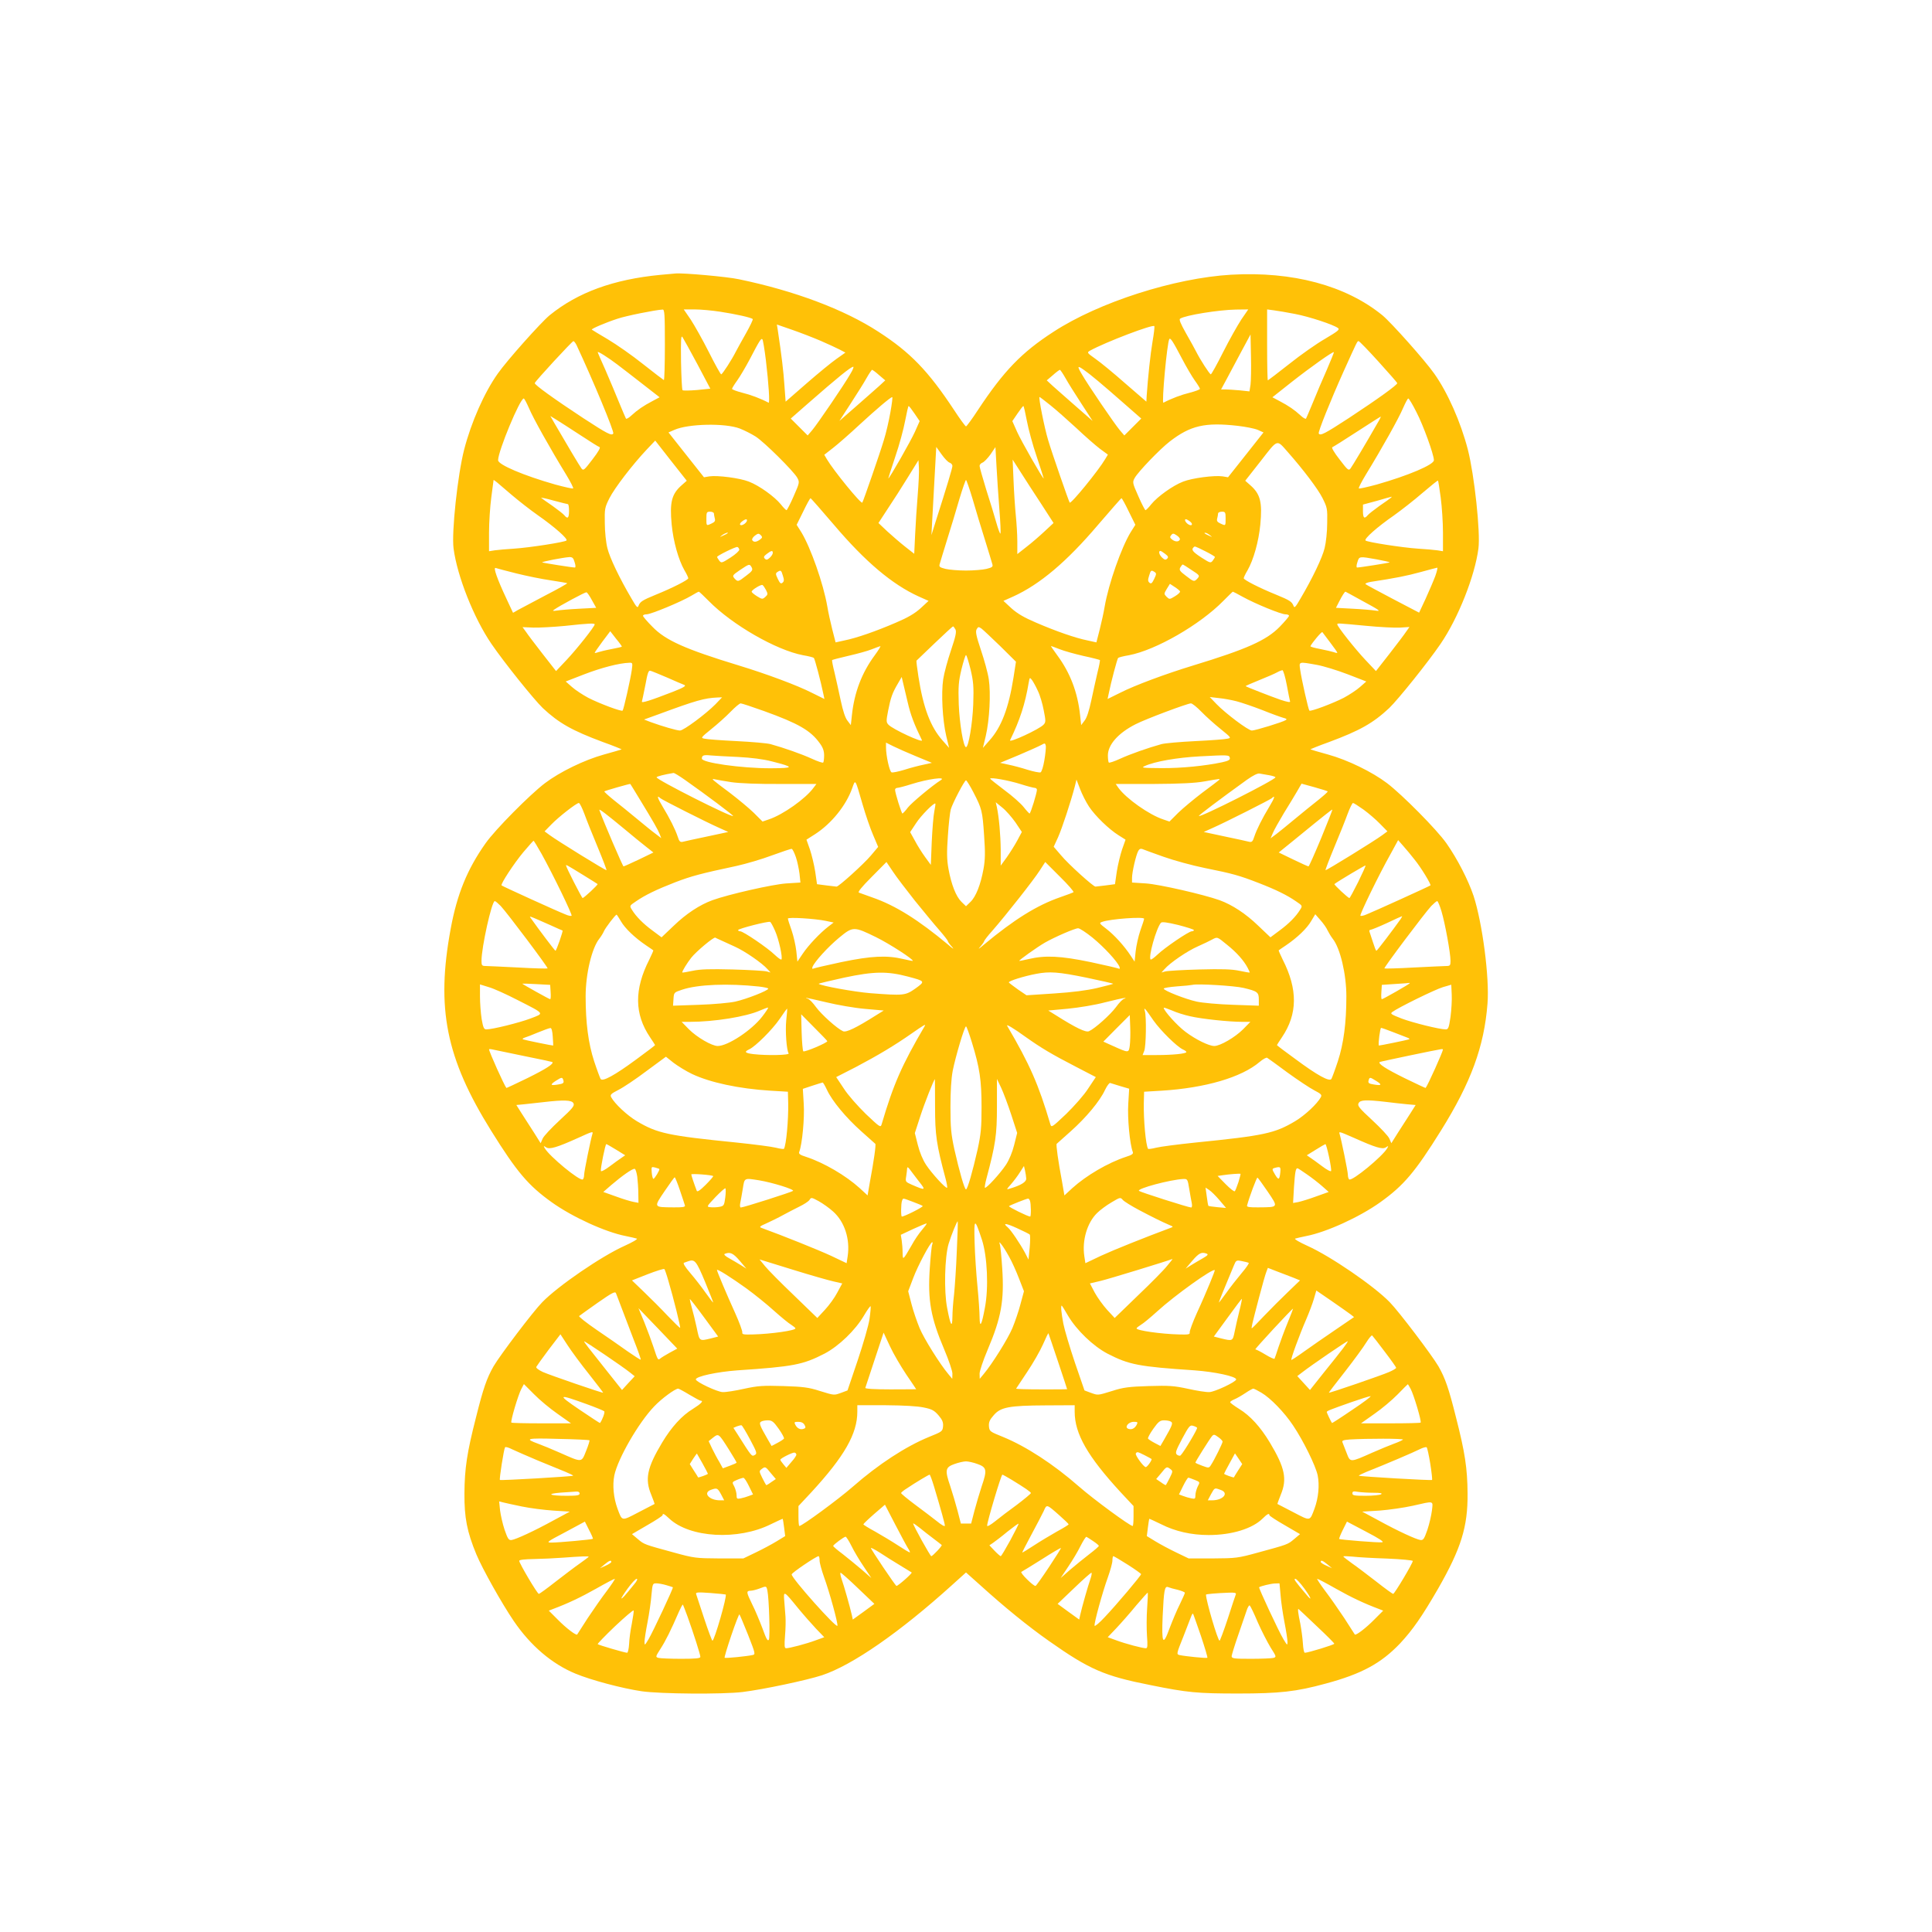 <?xml version="1.0" standalone="no"?>
<!DOCTYPE svg PUBLIC "-//W3C//DTD SVG 20010904//EN"
 "http://www.w3.org/TR/2001/REC-SVG-20010904/DTD/svg10.dtd">
<svg version="1.0" xmlns="http://www.w3.org/2000/svg"
 width="1280pt" height="1280pt" viewBox="0 0 1280 1280"
 preserveAspectRatio="xMidYMid meet">
<g transform="translate(0,1280) scale(0.1,-0.1)"
fill="#ffc107" stroke="none">
<path d="M4375 10979 c-311 -30 -547 -116 -734 -268 -59 -49 -282 -299 -343
-386 -89 -125 -176 -322 -223 -504 -43 -168 -84 -547 -70 -655 24 -183 134
-461 251 -632 84 -123 280 -367 340 -425 107 -100 194 -149 398 -225 70 -25
126 -48 124 -49 -2 -1 -54 -17 -117 -34 -130 -36 -292 -115 -391 -190 -101
-77 -329 -307 -393 -398 -121 -171 -189 -337 -231 -566 -98 -527 -31 -858 267
-1337 172 -276 247 -364 402 -475 137 -98 356 -198 490 -224 33 -7 66 -14 74
-17 8 -3 -28 -24 -81 -48 -152 -68 -440 -265 -545 -373 -61 -62 -279 -350
-323 -425 -45 -79 -68 -145 -116 -337 -60 -234 -76 -340 -77 -506 -1 -160 17
-253 79 -403 40 -96 169 -326 248 -442 111 -163 253 -284 408 -348 103 -43
310 -98 439 -117 125 -18 537 -21 669 -5 138 17 425 78 526 111 202 67 517
286 862 598 l92 83 93 -83 c160 -145 317 -273 458 -372 267 -188 366 -231 670
-291 246 -50 313 -56 582 -56 274 0 384 12 581 66 238 64 366 134 492 266 83
89 145 178 252 363 152 266 197 409 195 630 -1 166 -17 272 -77 506 -48 192
-71 258 -116 337 -44 75 -262 363 -323 425 -105 108 -393 305 -545 373 -53 24
-89 45 -81 48 8 3 41 10 74 17 134 26 353 126 490 224 155 111 230 199 402
475 199 319 286 557 308 840 14 173 -34 535 -92 714 -36 107 -109 248 -180
349 -64 91 -292 321 -393 398 -99 75 -261 154 -391 190 -63 17 -115 33 -117
34 -2 1 54 24 124 49 204 76 291 125 398 225 60 58 256 302 340 425 117 171
227 449 251 632 14 108 -27 487 -70 655 -47 182 -134 379 -223 504 -61 87
-284 337 -343 386 -243 198 -595 292 -1002 269 -376 -22 -876 -182 -1177 -378
-212 -137 -330 -260 -500 -517 -39 -60 -76 -110 -80 -110 -4 0 -41 50 -80 110
-170 257 -288 380 -500 517 -227 148 -558 272 -925 348 -79 17 -373 43 -420
38 -5 0 -50 -5 -100 -9z m30 -464 c0 -129 -3 -234 -7 -233 -4 2 -66 49 -138
106 -71 57 -176 130 -233 164 -56 33 -104 62 -106 64 -6 5 92 47 169 72 55 19
253 59 300 61 13 1 15 -31 15 -234z m365 220 c105 -16 208 -39 217 -49 3 -3
-17 -45 -44 -93 -28 -49 -58 -104 -68 -123 -26 -52 -89 -150 -97 -150 -4 0
-41 66 -82 148 -41 81 -95 177 -120 215 l-46 67 73 0 c39 0 115 -7 167 -15z
m3454 -52 c-25 -38 -79 -134 -120 -215 -41 -82 -78 -148 -82 -148 -8 0 -71 98
-97 150 -10 19 -40 75 -68 123 -37 66 -47 91 -38 96 36 23 256 58 368 60 l83
1 -46 -67z m356 37 c94 -18 252 -70 284 -93 14 -10 2 -20 -84 -71 -56 -32
-163 -107 -238 -167 -75 -59 -139 -108 -142 -109 -3 0 -5 106 -5 235 l0 235
45 -6 c25 -3 88 -14 140 -24z m-3143 -178 c48 -21 105 -47 126 -58 l38 -20
-58 -41 c-32 -22 -121 -95 -198 -162 l-140 -122 -8 108 c-6 92 -19 200 -44
366 l-6 37 101 -35 c55 -19 140 -52 189 -73z m2199 -4 c-14 -81 -31 -242 -39
-361 l-2 -38 -140 121 c-77 68 -166 141 -198 163 -56 40 -57 41 -35 54 101 56
421 178 426 162 2 -5 -3 -50 -12 -101z m-3015 -152 l85 -161 -88 -9 c-49 -4
-92 -5 -96 -1 -4 4 -8 88 -10 188 -2 150 0 179 10 163 7 -11 52 -92 99 -180z
m3664 -135 l-7 -44 -66 7 c-37 3 -79 6 -94 6 l-28 0 34 63 c18 34 62 116 97
182 l64 119 3 -144 c2 -80 0 -165 -3 -189z m-3211 164 c19 -161 27 -287 18
-283 -53 28 -120 53 -174 66 -38 10 -68 21 -68 26 0 4 15 29 34 55 18 25 56
89 84 142 64 123 75 140 83 131 4 -4 14 -65 23 -137z m2757 9 c28 -54 67 -120
85 -145 19 -26 34 -51 34 -55 0 -5 -30 -16 -68 -26 -54 -13 -121 -38 -174 -66
-13 -6 24 398 39 421 7 12 23 -13 84 -129z m-4011 89 c109 -233 251 -574 243
-585 -10 -17 -38 -3 -199 102 -193 127 -325 222 -321 232 4 14 248 278 256
278 4 0 14 -12 21 -27z m5312 -108 c68 -75 124 -139 125 -143 4 -10 -128 -105
-321 -232 -161 -105 -189 -119 -199 -102 -6 9 77 216 165 412 90 199 90 200
99 200 5 0 64 -61 131 -135z m-5042 -20 c30 -23 106 -81 167 -129 l113 -88
-47 -25 c-61 -32 -100 -59 -139 -95 -18 -17 -34 -26 -37 -21 -3 5 -23 53 -46
108 -22 55 -63 151 -90 214 -28 62 -51 115 -51 118 0 8 71 -37 130 -82z m4700
-36 c-28 -63 -69 -159 -91 -214 -23 -55 -43 -103 -46 -108 -3 -5 -19 4 -37 21
-39 36 -78 63 -139 95 l-47 25 125 99 c132 104 276 205 282 200 2 -2 -20 -55
-47 -118z m-3156 -26 c-41 -72 -219 -333 -253 -373 l-30 -35 -56 56 -56 56
113 99 c201 176 284 243 301 244 5 0 -3 -21 -19 -47z m1549 25 c39 -27 116
-91 265 -222 l113 -99 -56 -56 -56 -56 -30 35 c-34 40 -212 301 -253 373 -31
53 -28 57 17 25z m-1358 -34 l40 -34 -41 -38 c-23 -20 -91 -81 -152 -134
l-111 -97 74 114 c41 63 89 139 106 170 17 30 34 55 37 55 4 -1 25 -16 47 -36z
m1234 -19 c17 -31 65 -107 106 -170 l74 -114 -111 97 c-61 53 -129 114 -152
134 l-41 38 40 34 c22 20 43 35 47 36 3 0 20 -25 37 -55z m-1160 -227 c-10
-57 -29 -139 -43 -183 -25 -85 -137 -407 -143 -415 -9 -10 -191 213 -235 288
l-17 29 59 46 c32 25 110 93 172 151 113 104 207 184 219 185 4 1 -2 -45 -12
-101z m1059 48 c37 -29 114 -98 172 -151 57 -54 128 -116 157 -138 l53 -39
-18 -30 c-44 -75 -226 -298 -235 -288 -6 8 -118 330 -143 415 -24 79 -65 285
-57 285 2 0 34 -24 71 -54z m-3453 -21 c27 -65 142 -270 245 -438 29 -48 51
-90 47 -93 -3 -3 -56 9 -119 26 -207 59 -378 131 -378 161 0 60 145 409 170
409 4 0 19 -29 35 -65z m5879 -25 c45 -86 116 -282 116 -319 0 -30 -171 -102
-378 -161 -63 -17 -116 -29 -119 -26 -4 3 18 45 47 93 103 168 218 373 245
438 16 36 31 65 35 65 5 0 29 -40 54 -90z m-3325 -10 l34 -50 -32 -72 c-26
-58 -168 -308 -176 -308 -1 0 20 64 46 143 27 78 56 186 66 240 10 53 20 97
23 97 3 0 20 -22 39 -50z m744 -47 c10 -54 39 -162 66 -240 26 -79 47 -143 46
-143 -8 0 -150 250 -176 308 l-32 72 34 50 c19 28 36 50 39 50 3 0 13 -44 23
-97z m-2961 -94 c64 -42 122 -79 130 -81 8 -3 -7 -30 -47 -82 -55 -72 -60 -76
-73 -59 -12 16 -101 165 -178 298 l-28 49 39 -24 c22 -13 92 -59 157 -101z
m5282 74 c-74 -130 -164 -280 -176 -296 -13 -17 -18 -13 -73 59 -36 46 -55 79
-48 81 7 3 81 49 165 104 83 54 154 99 156 99 2 0 -8 -21 -24 -47z m-4223 -32
c31 -12 78 -36 105 -53 58 -37 252 -230 276 -273 16 -30 16 -32 -24 -123 -22
-51 -44 -92 -47 -92 -4 0 -22 18 -39 40 -41 50 -142 123 -210 149 -60 24 -209
43 -262 35 l-36 -6 -118 149 -117 148 39 17 c92 41 336 46 433 9z m3297 18
c53 -6 114 -18 135 -27 l38 -17 -117 -148 -118 -149 -36 6 c-53 8 -202 -11
-262 -35 -68 -26 -169 -99 -210 -149 -17 -22 -35 -40 -39 -40 -3 0 -25 41 -47
92 -40 90 -40 93 -24 122 24 42 166 190 232 241 137 106 234 128 448 104z
m-3682 -394 c-66 -58 -80 -112 -66 -260 11 -113 45 -234 85 -304 14 -23 25
-47 25 -52 0 -11 -106 -65 -215 -109 -90 -37 -104 -46 -115 -74 -6 -17 -13 -9
-47 50 -79 134 -144 270 -159 333 -9 35 -17 109 -17 165 -2 96 0 104 31 166
34 67 151 220 248 323 l55 58 104 -133 105 -133 -34 -30z m4016 220 c104 -118
200 -245 230 -305 31 -62 33 -70 31 -166 0 -56 -8 -130 -17 -165 -15 -63 -80
-199 -159 -333 -34 -59 -41 -67 -47 -50 -11 28 -25 37 -115 74 -109 44 -215
98 -215 109 0 5 11 29 25 52 40 70 74 191 85 304 14 148 0 202 -66 260 l-34
30 103 131 c115 148 104 144 179 59z m-2241 -70 c11 -4 19 -13 19 -22 0 -13
-33 -124 -114 -378 l-25 -80 4 75 c2 41 9 173 16 292 l12 217 35 -49 c19 -27
43 -52 53 -55z m330 -308 c7 -86 10 -159 7 -162 -3 -3 -15 30 -27 72 -12 43
-42 142 -67 219 -24 78 -44 149 -44 157 0 9 9 18 19 22 10 3 34 28 53 54 l33
49 7 -126 c4 -70 12 -198 19 -285z m-541 93 c-6 -74 -14 -192 -17 -262 l-6
-127 -60 47 c-33 26 -86 72 -119 102 l-58 55 62 95 c35 52 95 146 133 208 l70
113 3 -48 c2 -26 -2 -109 -8 -183z m818 -58 l82 -127 -59 -55 c-32 -30 -86
-77 -120 -103 l-61 -48 0 83 c0 46 -5 124 -10 173 -5 50 -12 153 -15 230 l-6
140 53 -83 c29 -46 90 -140 136 -210z m-3509 60 c47 -40 125 -101 175 -136
110 -77 200 -156 189 -167 -12 -11 -243 -47 -348 -54 -49 -3 -107 -8 -127 -11
l-38 -6 0 124 c0 67 7 173 15 233 8 61 15 112 15 114 0 5 22 -13 119 -97z
m3055 -29 c20 -71 57 -191 81 -268 24 -77 46 -150 49 -161 6 -19 1 -23 -38
-33 -25 -6 -86 -11 -136 -11 -50 0 -111 5 -136 11 -39 10 -44 14 -38 33 3 11
25 84 49 161 24 77 61 197 81 268 21 70 41 127 44 127 3 0 23 -57 44 -127z
m3101 11 c8 -60 15 -165 15 -232 l0 -124 -37 6 c-21 3 -78 8 -128 11 -105 7
-336 43 -348 54 -11 11 78 90 188 166 49 35 135 102 189 149 55 47 101 84 103
82 2 -2 10 -52 18 -112z m-5783 -44 c5 0 8 -20 8 -45 0 -47 -9 -56 -31 -29 -7
9 -42 36 -78 62 -37 25 -70 49 -75 53 -5 4 31 -3 80 -17 49 -13 92 -24 96 -24z
m5453 42 c-6 -5 -39 -29 -76 -54 -36 -26 -71 -53 -78 -62 -22 -26 -31 -18 -31
27 l0 44 93 25 c50 15 94 27 97 27 2 1 0 -3 -5 -7z m-3690 -179 c208 -245 386
-395 562 -475 l65 -29 -53 -49 c-39 -35 -85 -62 -163 -95 -132 -57 -261 -102
-341 -118 l-59 -13 -22 86 c-12 47 -27 116 -33 153 -26 150 -110 389 -172 491
l-31 49 44 89 c23 48 45 88 48 87 3 0 73 -80 155 -176z m1953 89 l44 -89 -31
-49 c-62 -102 -146 -341 -172 -491 -6 -37 -21 -106 -33 -153 l-22 -86 -59 13
c-80 16 -209 61 -341 118 -78 33 -124 60 -163 95 l-53 49 65 29 c176 80 354
230 562 475 83 96 152 176 155 176 3 1 25 -39 48 -87z m-2748 -14 c0 -7 3 -22
6 -34 4 -15 -1 -23 -21 -32 -36 -17 -35 -17 -35 33 0 41 2 45 25 45 14 0 25
-6 25 -12z m3390 -33 c0 -50 1 -50 -35 -33 -20 9 -25 17 -21 32 3 12 6 27 6
34 0 6 11 12 25 12 23 0 25 -4 25 -45z m-3172 -17 c-6 -17 -36 -34 -44 -25 -4
4 1 14 12 22 23 18 37 19 32 3z m2936 -3 c23 -17 13 -34 -11 -19 -19 12 -29
34 -16 34 4 0 17 -7 27 -15z m-3065 -79 c-2 -2 -15 -9 -29 -15 -24 -11 -24
-11 -6 3 16 13 49 24 35 12z m216 -41 c-24 -17 -41 -19 -51 -4 -4 7 4 20 17
30 21 16 26 16 39 4 12 -13 12 -17 -5 -30z m2782 1 c-6 -17 -30 -17 -51 -1
-15 12 -17 17 -7 29 11 14 16 13 37 -1 14 -9 23 -21 21 -27z m199 28 c18 -14
18 -14 -6 -3 -31 14 -36 19 -24 19 6 0 19 -7 30 -16z m-3118 -95 c1 -8 -24
-31 -58 -53 -58 -37 -61 -38 -75 -20 -8 11 -14 21 -14 24 -1 8 123 69 134 66
6 -1 11 -9 13 -17z m3087 -11 c36 -18 64 -35 64 -38 0 -3 -6 -13 -14 -24 -14
-18 -17 -17 -75 20 -57 37 -69 52 -53 67 9 10 7 10 78 -25z m-2865 -11 c0 -8
-9 -22 -20 -32 -16 -15 -23 -16 -33 -6 -9 9 -7 16 13 31 30 23 40 25 40 7z
m2600 -7 c20 -15 22 -22 13 -31 -10 -10 -17 -9 -33 6 -20 18 -27 45 -12 45 4
0 18 -9 32 -20z m-3913 -55 c7 -20 7 -35 2 -35 -18 0 -213 31 -217 34 -4 5
143 33 179 35 21 1 28 -5 36 -34z m5314 19 c49 -9 88 -18 86 -20 -3 -3 -198
-34 -216 -34 -5 0 -5 15 2 35 12 40 11 40 128 19z m-4141 -53 c9 -17 4 -25
-36 -55 -54 -42 -56 -42 -78 -18 -15 18 -14 21 36 55 63 42 64 43 78 18z
m2915 -18 c53 -34 55 -37 39 -55 -22 -24 -24 -24 -78 18 -40 30 -45 38 -36 55
6 10 13 19 16 19 2 0 29 -16 59 -37z m-4474 -22 c68 -17 171 -38 228 -46 58
-9 107 -17 109 -19 2 -2 -63 -39 -145 -81 -81 -43 -163 -86 -181 -96 l-33 -19
-43 92 c-63 134 -90 212 -72 205 8 -3 70 -19 137 -36z m6088 -18 c-12 -32 -41
-99 -64 -150 l-43 -92 -174 91 c-95 50 -177 94 -181 98 -5 4 11 11 35 15 164
25 239 40 330 65 57 15 106 29 110 29 4 1 -2 -25 -13 -56z m-4322 2 c9 -27 8
-37 -3 -46 -11 -9 -17 -3 -31 26 -15 31 -15 37 -3 45 23 15 26 13 37 -25z
m2463 25 c12 -8 12 -14 -3 -45 -14 -29 -20 -35 -31 -26 -11 9 -12 19 -3 46 11
38 14 40 37 25z m-2575 -119 c13 -26 13 -30 -5 -46 -18 -16 -21 -16 -55 5 -19
12 -35 25 -35 30 0 12 63 50 72 44 5 -3 15 -18 23 -33z m2743 -9 c2 -6 -13
-20 -33 -32 -36 -22 -37 -22 -56 -4 -18 19 -18 20 1 52 l21 34 32 -21 c17 -11
33 -24 35 -29z m-3896 -59 l28 -50 -113 -6 c-61 -3 -128 -9 -147 -12 -27 -4
-31 -3 -20 5 36 26 206 117 215 116 6 -1 22 -25 37 -53z m773 -4 c155 -158
447 -326 625 -360 36 -6 68 -14 72 -18 6 -5 47 -159 63 -239 l7 -33 -83 41
c-96 49 -300 125 -484 181 -354 108 -485 166 -572 256 -35 35 -63 68 -63 73 0
6 11 10 24 10 29 0 231 84 296 123 25 15 47 27 50 27 3 0 32 -28 65 -61z
m3538 27 c83 -46 254 -116 283 -116 13 0 24 -4 24 -10 0 -5 -28 -38 -62 -73
-88 -90 -219 -148 -573 -256 -184 -56 -388 -132 -484 -181 l-83 -41 7 33 c16
80 57 234 63 239 4 4 36 12 72 18 178 34 470 202 625 360 33 33 61 61 63 61 2
0 31 -15 65 -34z m782 -21 c131 -71 139 -77 95 -70 -19 3 -85 9 -147 12 l-112
6 21 41 c18 36 37 66 42 66 1 0 47 -25 101 -55z m-5075 -162 c-1 -15 -119
-164 -187 -236 l-69 -73 -90 115 c-49 63 -99 129 -110 146 l-22 30 72 -3 c39
-1 132 4 206 11 165 18 200 19 200 10z m5109 -9 c91 -9 194 -14 227 -12 l62 4
-22 -31 c-11 -17 -61 -83 -110 -146 l-90 -115 -69 73 c-68 72 -186 221 -187
236 0 9 -3 9 189 -9z m-2719 -24 c8 -15 2 -45 -29 -137 -22 -65 -46 -152 -52
-193 -14 -94 -5 -268 20 -376 l19 -79 -44 50 c-79 89 -127 215 -159 421 -9 58
-15 106 -13 107 1 1 56 53 120 115 64 61 119 112 122 112 3 0 10 -9 16 -20z
m297 -111 l104 -103 -16 -103 c-32 -203 -80 -330 -159 -418 l-44 -50 19 79
c25 108 34 282 20 376 -6 41 -30 128 -52 193 -31 93 -37 121 -29 137 10 18 13
19 32 6 11 -8 67 -61 125 -117z m-2507 -3 c0 -2 -30 -9 -67 -16 -38 -7 -78
-17 -90 -21 -13 -5 -23 -6 -23 -4 0 3 23 36 51 74 l52 69 38 -49 c22 -26 39
-50 39 -53z m4693 27 c26 -34 47 -64 47 -67 0 -3 -10 -2 -22 3 -13 4 -54 14
-91 21 -37 7 -67 15 -65 19 11 23 74 98 79 93 3 -4 27 -35 52 -69z m-3018 -85
c-85 -115 -135 -245 -151 -397 l-7 -65 -22 29 c-15 18 -30 64 -45 134 -12 58
-31 141 -41 185 -11 43 -18 80 -16 83 3 2 51 15 108 28 57 13 127 32 154 43
28 11 53 20 57 21 5 1 -12 -27 -37 -61z m1225 41 c30 -12 102 -32 159 -45 57
-12 105 -25 108 -27 2 -3 -5 -40 -16 -83 -10 -44 -29 -127 -41 -185 -15 -70
-30 -116 -45 -134 l-22 -29 -7 65 c-16 152 -66 282 -151 397 -25 34 -44 62
-42 62 1 0 27 -9 57 -21z m-590 -133 c19 -81 22 -112 18 -232 -5 -128 -31
-284 -48 -284 -17 0 -43 156 -48 284 -4 120 -1 151 18 232 13 52 26 94 30 94
4 0 17 -42 30 -94z m-2244 -3 c-8 -59 -54 -264 -61 -271 -7 -8 -154 47 -228
85 -37 20 -86 52 -108 72 l-41 36 124 48 c112 43 230 74 297 76 22 1 23 -1 17
-46z m4539 32 c44 -8 135 -36 203 -62 l124 -48 -41 -36 c-22 -20 -71 -52 -108
-72 -74 -38 -221 -93 -228 -85 -7 7 -53 212 -61 271 -8 55 -12 54 111 32z
m-4305 -84 c52 -23 103 -45 114 -49 14 -6 -4 -17 -75 -45 -152 -59 -212 -78
-206 -64 2 6 12 56 23 110 14 79 21 97 33 93 9 -2 59 -23 111 -45z m4105 -48
c10 -54 20 -104 22 -110 3 -8 -19 -4 -64 11 -66 23 -225 85 -230 90 -2 2 39
19 90 40 50 20 103 43 117 51 14 8 30 14 36 15 6 0 19 -44 29 -97z m-2512
-113 c20 -87 43 -147 95 -254 11 -22 -195 73 -222 103 -15 16 -15 25 -2 92 17
87 28 118 64 179 l26 45 7 -30 c4 -16 18 -77 32 -135z m863 73 c14 -28 31 -86
39 -129 14 -70 14 -79 -1 -95 -27 -30 -233 -125 -222 -103 65 133 100 241 123
379 7 38 7 39 22 20 8 -11 26 -43 39 -72z m-2136 -89 c-63 -64 -211 -174 -235
-174 -21 0 -120 29 -194 56 l-44 17 94 34 c252 93 305 108 394 112 l29 1 -44
-46z m3452 20 c31 -8 108 -34 170 -58 62 -25 126 -48 141 -52 21 -5 25 -9 15
-15 -19 -13 -202 -69 -224 -69 -24 0 -174 113 -234 175 l-45 47 60 -7 c33 -3
86 -13 117 -21z m-3130 -65 c227 -82 308 -128 369 -213 21 -28 29 -51 29 -81
0 -23 -3 -44 -6 -47 -3 -4 -38 8 -77 26 -68 31 -182 71 -272 96 -22 6 -123 15
-225 20 -102 5 -197 12 -212 16 -27 5 -25 7 45 64 40 32 97 83 127 114 30 31
60 56 67 56 7 0 77 -23 155 -51z m2898 -5 c30 -31 87 -82 127 -114 70 -57 72
-59 45 -64 -15 -4 -110 -11 -212 -16 -102 -5 -203 -14 -225 -20 -90 -25 -204
-65 -272 -96 -39 -18 -74 -30 -77 -26 -3 3 -6 24 -6 47 0 71 69 149 184 207
66 34 341 137 366 138 9 0 40 -25 70 -56z m-1890 -295 l104 -43 -54 -12 c-30
-6 -88 -21 -128 -34 -40 -12 -78 -20 -85 -17 -14 5 -37 111 -37 166 l0 31 48
-24 c26 -13 94 -43 152 -67z m849 -27 c-7 -42 -18 -76 -25 -79 -8 -3 -46 5
-86 17 -40 13 -97 28 -127 34 l-55 12 125 52 c68 29 135 59 149 67 23 13 25
12 29 -8 1 -12 -3 -55 -10 -95z m-2030 23 c91 -5 165 -14 227 -30 149 -38 148
-44 -11 -45 -195 0 -455 37 -455 64 0 22 12 26 59 21 25 -2 106 -7 180 -10z
m3259 -7 c2 -12 -9 -19 -50 -28 -113 -24 -269 -40 -403 -39 -127 1 -137 2
-110 14 65 30 214 56 365 64 190 10 194 10 198 -11z m-3610 -145 c141 -99 323
-236 319 -239 -10 -11 -507 240 -507 256 0 6 52 19 113 29 5 0 38 -20 75 -46z
m3870 31 c23 -4 42 -10 42 -14 0 -16 -497 -267 -507 -256 -4 3 134 107 317
239 41 29 72 45 85 42 11 -2 39 -7 63 -11z m-2174 -32 c-57 -36 -195 -151
-219 -182 -16 -22 -33 -39 -36 -40 -6 0 -49 137 -49 158 0 6 7 12 14 12 8 0
51 11 95 25 107 34 233 51 195 27z m528 -27 c44 -14 86 -25 94 -25 7 0 14 -6
14 -12 0 -21 -42 -158 -49 -158 -3 1 -21 20 -39 43 -18 23 -75 74 -127 112
-52 39 -94 73 -95 76 0 11 123 -11 202 -36z m-1917 13 c56 -8 178 -13 327 -12
l237 0 -19 -25 c-52 -72 -203 -179 -297 -210 l-41 -14 -58 58 c-32 31 -103 90
-158 132 -118 88 -129 97 -101 90 11 -3 61 -11 110 -19z m3230 13 c-6 -5 -55
-43 -111 -84 -55 -42 -126 -101 -158 -132 l-58 -58 -41 14 c-94 31 -245 138
-297 209 l-18 26 251 0 c177 1 277 6 337 17 109 19 106 19 95 8z m-2360 -161
c20 -69 51 -160 70 -203 l33 -78 -48 -57 c-47 -56 -215 -208 -228 -206 -4 0
-34 4 -68 8 l-61 8 -12 83 c-7 45 -23 111 -35 147 l-23 65 58 37 c108 70 205
190 245 304 22 61 18 68 69 -108z m735 79 c55 -107 59 -120 70 -286 8 -111 7
-159 -4 -220 -19 -104 -50 -183 -86 -218 l-30 -29 -30 29 c-36 35 -67 114 -86
218 -11 61 -12 109 -4 220 5 78 14 156 19 174 12 42 91 193 101 193 4 0 27
-36 50 -81z m765 -93 c41 -62 132 -150 196 -190 l46 -29 -23 -65 c-12 -36 -28
-102 -35 -147 l-12 -83 -61 -8 c-34 -4 -64 -8 -68 -8 -13 -2 -181 150 -228
207 l-49 57 29 63 c26 58 85 237 111 337 l11 45 24 -63 c13 -34 39 -86 59
-116z m-2980 54 c97 -159 124 -207 135 -235 l11 -28 -38 29 c-21 15 -76 60
-123 99 -47 39 -116 95 -153 124 -37 30 -66 56 -63 58 4 4 170 52 172 49 1 0
27 -44 59 -96z m4561 47 c3 -3 -26 -28 -63 -58 -37 -29 -106 -85 -153 -124
-47 -39 -102 -84 -123 -100 l-39 -29 15 35 c8 20 41 78 72 130 32 52 72 117
88 145 l30 52 84 -23 c47 -13 87 -26 89 -28z m-4420 -46 c11 -10 301 -157 389
-196 l60 -27 -140 -30 c-77 -16 -150 -32 -161 -35 -18 -4 -24 2 -34 34 -16 48
-52 120 -101 201 -34 56 -40 78 -13 53z m4035 -53 c-49 -81 -85 -153 -101
-201 -10 -32 -16 -38 -34 -34 -11 3 -84 19 -161 35 l-140 30 60 27 c88 39 378
186 390 196 26 25 20 3 -14 -53z m-4539 -51 c14 -39 54 -139 88 -220 34 -82
60 -150 58 -152 -4 -4 -331 198 -376 232 l-34 25 44 45 c47 49 167 143 183
143 6 0 22 -33 37 -73z m2318 17 c-6 -27 -13 -118 -17 -202 l-6 -152 -38 52
c-21 29 -52 78 -68 109 l-31 56 39 59 c32 50 120 139 128 130 2 -1 -2 -25 -7
-52z m538 -73 l42 -63 -30 -56 c-17 -32 -49 -82 -70 -112 l-40 -55 0 105 c-1
98 -11 215 -26 285 l-7 30 44 -36 c24 -19 63 -64 87 -98z m2306 85 c33 -24 83
-67 109 -94 l49 -50 -34 -25 c-45 -34 -372 -236 -376 -232 -2 2 24 70 58 152
34 81 74 181 88 220 15 40 31 73 36 73 5 0 36 -20 70 -44z m-4894 -131 c47
-39 108 -90 137 -112 l52 -41 -95 -46 c-53 -25 -99 -46 -103 -46 -5 0 -129
288 -160 373 -5 13 48 -28 169 -128z m4613 -58 c-43 -103 -80 -187 -84 -187
-4 0 -50 21 -102 46 l-95 46 100 81 c220 180 253 205 255 203 2 -1 -32 -86
-74 -189z m-5165 -104 c77 -139 205 -403 199 -410 -4 -3 -21 0 -39 8 -50 19
-421 188 -425 193 -8 8 83 147 145 221 35 41 65 75 67 75 2 0 26 -39 53 -87z
m5783 -37 c43 -52 112 -166 106 -172 -5 -5 -377 -174 -425 -193 -18 -8 -35
-11 -39 -8 -6 7 122 271 201 411 l49 90 35 -40 c19 -21 52 -61 73 -88z m-4098
15 c10 -29 20 -79 24 -110 l6 -58 -94 -6 c-90 -6 -381 -72 -489 -111 -85 -31
-174 -90 -255 -168 l-82 -78 -59 44 c-63 46 -110 94 -137 138 -17 27 -17 27
26 56 61 42 135 78 261 127 108 41 167 57 406 108 63 14 169 45 235 70 66 24
125 44 130 43 6 -1 18 -26 28 -55z m2435 3 c67 -24 191 -58 275 -75 184 -37
227 -49 356 -99 116 -45 189 -81 248 -122 43 -29 43 -29 26 -56 -27 -44 -74
-92 -137 -138 l-59 -44 -82 78 c-81 78 -170 137 -255 168 -107 38 -399 105
-487 111 l-93 6 0 31 c0 38 26 150 41 178 7 13 16 17 27 13 9 -4 72 -27 140
-51z m-1647 -291 c57 -70 129 -158 161 -194 32 -37 58 -70 58 -75 0 -4 12 -21
28 -38 16 -18 6 -13 -26 15 -198 165 -349 260 -502 313 -41 15 -81 29 -89 32
-10 3 16 36 84 104 l98 99 43 -64 c23 -35 89 -121 145 -192z m1051 56 c-4 -3
-43 -18 -87 -33 -156 -54 -306 -148 -507 -315 -32 -28 -42 -33 -25 -15 15 17
27 34 27 38 0 4 24 36 54 69 91 104 276 339 314 399 l37 57 97 -97 c54 -53 94
-99 90 -103z m-3247 113 c50 -31 92 -57 94 -59 5 -4 -90 -92 -99 -93 -5 0
-110 205 -110 216 0 6 3 5 115 -64z m5133 -46 c-29 -58 -55 -106 -58 -106 -9
1 -104 89 -99 93 21 17 204 126 206 123 2 -2 -20 -51 -49 -110z m-5681 -158
c44 -47 316 -409 311 -414 -3 -2 -90 0 -194 6 -104 5 -201 10 -216 10 -25 0
-28 4 -28 34 0 90 68 396 88 396 5 0 22 -15 39 -32z m6233 -35 c23 -76 60
-276 60 -329 0 -30 -3 -34 -27 -34 -16 0 -113 -5 -217 -10 -104 -6 -191 -8
-194 -6 -5 5 267 367 311 414 17 17 34 32 39 32 4 0 17 -30 28 -67z m-5436
-67 c27 -47 92 -109 166 -159 25 -17 46 -31 48 -33 2 -1 -10 -28 -26 -61 -101
-198 -99 -361 4 -514 19 -28 34 -52 34 -53 0 -2 -55 -44 -122 -93 -145 -107
-227 -152 -239 -131 -4 7 -24 60 -43 118 -38 117 -56 253 -56 429 0 149 41
319 90 381 11 14 25 36 31 50 9 22 76 110 84 110 2 0 15 -20 29 -44z m4682
-61 c8 -16 23 -41 34 -55 49 -62 90 -233 90 -381 0 -176 -18 -312 -56 -429
-19 -58 -39 -111 -43 -118 -12 -21 -94 24 -238 131 -68 49 -123 91 -123 93 0
1 15 25 34 53 103 153 105 316 4 514 -16 33 -28 60 -26 61 2 2 23 16 48 33 75
51 139 112 167 161 l27 45 34 -39 c19 -21 41 -52 48 -69z m-5146 34 c41 -19
76 -34 77 -34 5 -2 -41 -135 -47 -134 -4 0 -112 143 -159 210 -17 24 -30 28
129 -42z m5629 41 c-49 -69 -155 -209 -160 -209 -3 -1 -13 25 -23 57 -10 31
-21 63 -23 70 -3 6 1 12 8 12 8 1 57 21 109 45 52 25 97 45 99 45 2 0 -3 -9
-10 -20z m-3808 -11 l52 -11 -34 -26 c-54 -41 -133 -124 -171 -181 l-35 -52
-7 68 c-4 37 -18 100 -31 138 -14 39 -25 74 -25 79 0 11 179 0 251 -15z m2109
14 c0 -5 -11 -39 -25 -78 -13 -38 -27 -101 -31 -138 l-7 -68 -25 38 c-44 67
-110 139 -162 179 -47 36 -49 39 -29 46 53 20 279 36 279 21z m-2445 -80 c25
-56 52 -179 42 -190 -3 -3 -23 11 -44 31 -47 46 -209 156 -229 156 -8 0 -14 4
-14 8 0 9 201 61 213 54 4 -2 19 -29 32 -59z m2775 5 c0 -4 -6 -8 -14 -8 -20
0 -182 -110 -229 -156 -21 -20 -41 -34 -44 -31 -16 16 36 203 68 243 7 8 39 4
114 -14 58 -15 105 -30 105 -34z m-2106 -47 c86 -42 252 -149 243 -157 -1 -1
-29 4 -62 12 -110 26 -212 21 -410 -20 -99 -21 -184 -41 -189 -44 -5 -3 -6 3
-3 12 14 35 102 132 177 194 91 75 97 75 244 3z m1434 -3 c75 -61 165 -158
179 -194 3 -9 2 -15 -3 -12 -5 3 -90 23 -189 44 -198 41 -300 46 -410 20 -33
-8 -61 -13 -62 -12 -4 4 118 91 170 121 65 37 198 95 220 95 10 0 53 -28 95
-62z m-2463 -17 c17 -8 59 -27 94 -43 65 -29 181 -109 216 -149 l20 -22 -25 7
c-14 4 -115 10 -225 13 -152 4 -216 2 -267 -9 -38 -8 -68 -13 -68 -11 0 11 32
62 59 97 33 42 149 139 160 134 3 -2 20 -10 36 -17z m3354 -30 c63 -50 112
-105 137 -153 8 -15 14 -29 14 -31 0 -2 -30 3 -67 11 -52 11 -116 13 -268 9
-110 -3 -211 -9 -225 -13 l-25 -7 20 22 c36 42 152 121 221 151 38 17 80 37
94 45 36 19 33 20 99 -34z m-2114 -211 c116 -31 116 -31 50 -79 -67 -47 -77
-48 -300 -31 -108 9 -327 49 -341 62 -2 2 74 20 169 41 198 42 285 43 422 7z
m1182 -7 c100 -21 180 -39 178 -41 -2 -2 -50 -14 -107 -28 -69 -16 -163 -28
-285 -36 l-182 -12 -56 38 c-30 22 -58 42 -61 47 -5 9 101 42 181 57 89 17
146 13 332 -25z m-3549 -95 c2 -27 1 -48 -3 -48 -6 0 -185 100 -185 103 0 1
42 0 92 -3 l93 -5 3 -47z m5692 58 c0 -5 -177 -106 -185 -106 -4 0 -5 21 -3
48 l3 47 90 6 c50 3 91 6 93 7 1 1 2 0 2 -2z m-5912 -111 c186 -95 180 -87 86
-123 -74 -28 -251 -72 -292 -72 -16 0 -21 12 -31 69 -6 39 -11 106 -11 150 l0
79 58 -18 c33 -9 118 -48 190 -85z m1600 89 c34 -4 62 -10 62 -14 0 -13 -146
-70 -219 -86 -36 -8 -144 -18 -239 -21 l-173 -6 3 44 c3 44 3 44 57 62 104 35
304 43 509 21z m3210 -9 c93 -22 102 -29 102 -77 l0 -41 -172 6 c-95 3 -203
13 -239 21 -74 16 -219 73 -219 86 0 5 39 11 88 15 48 3 94 8 102 10 33 9 279
-6 338 -20z m1372 -192 c-10 -71 -15 -83 -31 -83 -42 0 -218 44 -293 72 -69
27 -77 32 -62 43 40 30 285 150 336 165 l55 16 3 -65 c2 -36 -2 -103 -8 -148z
m-4133 96 c70 -17 184 -37 253 -43 l125 -11 -50 -31 c-133 -84 -199 -116 -220
-106 -40 18 -142 110 -179 160 -20 28 -44 53 -54 55 -9 3 -14 5 -10 6 3 0 64
-13 135 -30z m1971 24 c-10 -2 -34 -27 -54 -55 -37 -50 -139 -142 -179 -160
-21 -10 -87 22 -220 106 l-50 31 130 12 c72 7 182 25 245 42 63 16 122 29 130
29 10 0 10 -2 -2 -5z m-2398 -118 c-70 -91 -228 -195 -295 -195 -39 0 -138 58
-190 110 l-49 50 54 0 c162 0 373 34 465 75 28 12 52 21 54 19 2 -2 -15 -28
-39 -59z m2835 2 c77 -18 258 -37 345 -37 l54 0 -49 -50 c-52 -52 -151 -110
-190 -110 -36 0 -125 44 -191 94 -53 39 -144 140 -144 159 0 3 24 -5 53 -17
28 -13 84 -31 122 -39z m-2676 -27 c-7 -72 2 -197 16 -219 7 -12 -144 -15
-232 -5 -58 7 -65 15 -29 32 41 19 153 130 202 202 26 39 48 69 49 67 1 -1 -1
-36 -6 -77z m2433 -1 c49 -69 155 -173 195 -192 12 -5 23 -13 23 -17 0 -11
-92 -20 -197 -20 l-93 0 11 28 c12 30 15 227 4 263 -9 31 0 21 57 -62z m-2161
-137 c2 -10 -151 -75 -159 -67 -4 4 -9 60 -11 126 l-3 119 85 -86 c47 -47 87
-88 88 -92z m2004 -30 c-7 -49 -6 -49 -113 -1 l-62 28 87 88 88 88 3 -80 c2
-44 0 -99 -3 -123z m-1358 131 c-153 -261 -208 -387 -286 -652 -7 -23 -12 -19
-105 69 -54 53 -119 126 -146 169 l-50 75 131 67 c144 76 255 142 372 224 76
53 93 63 84 48z m668 -73 c103 -73 173 -115 334 -198 l131 -68 -50 -75 c-27
-43 -92 -116 -146 -169 -93 -88 -98 -92 -105 -69 -78 264 -137 398 -286 652
-9 15 39 -13 122 -73z m-356 -36 c52 -169 64 -251 64 -429 0 -137 -4 -177 -26
-280 -33 -146 -67 -265 -77 -265 -10 0 -44 119 -77 265 -22 103 -26 143 -26
280 0 104 5 188 15 241 19 95 78 294 88 294 4 0 21 -48 39 -106z m-2777 39 c2
-32 4 -59 3 -60 0 -2 -188 36 -200 41 -5 3 -1 7 10 11 11 3 52 19 90 35 39 16
75 29 82 29 7 1 13 -21 15 -56z m5570 28 c40 -15 82 -32 93 -36 11 -4 16 -9
10 -11 -14 -5 -200 -43 -200 -41 -5 14 9 117 15 117 5 0 41 -13 82 -29z
m-5762 -157 c102 -20 187 -39 189 -40 13 -11 -40 -45 -163 -106 -76 -37 -140
-67 -141 -66 -14 16 -115 241 -115 256 0 2 10 2 23 -1 12 -3 105 -22 207 -43z
m6090 43 c0 -14 -101 -239 -115 -255 -1 -1 -65 29 -141 66 -123 61 -176 95
-163 106 4 3 386 83 407 85 6 1 12 0 12 -2z m-4976 -162 c120 -57 311 -98 519
-111 l117 -7 2 -76 c2 -113 -13 -276 -28 -302 -2 -3 -26 0 -53 7 -27 7 -143
22 -258 34 -458 46 -528 61 -664 142 -65 39 -146 115 -170 159 -8 16 -1 23 48
48 32 16 116 72 186 125 l129 95 50 -40 c28 -21 82 -55 122 -74z m3946 9 c69
-50 149 -103 178 -118 44 -23 51 -29 43 -45 -24 -44 -105 -120 -170 -159 -136
-81 -206 -96 -664 -142 -115 -12 -231 -27 -258 -34 -27 -7 -51 -10 -53 -7 -15
26 -30 189 -28 302 l2 76 118 7 c287 18 527 88 647 190 22 19 45 31 50 28 6
-3 66 -47 135 -98z m-4797 -53 c4 -16 -2 -21 -35 -26 -52 -9 -56 -2 -16 24 41
26 44 26 51 2z m5384 -2 c42 -26 37 -33 -15 -24 -33 5 -39 10 -35 26 7 24 8
24 50 -2z m-2922 -171 c0 -188 9 -250 70 -478 8 -30 12 -56 10 -59 -8 -8 -101
94 -139 151 -22 33 -43 84 -55 132 l-20 79 36 111 c28 87 91 246 97 246 0 0 1
-82 1 -182z m505 -54 l39 -120 -20 -80 c-12 -48 -33 -99 -55 -132 -38 -57
-131 -159 -139 -151 -2 3 2 29 10 59 61 229 70 290 70 478 l0 184 28 -59 c15
-32 45 -112 67 -179z m-1221 165 c34 -73 125 -183 227 -274 49 -44 91 -81 93
-83 6 -3 -10 -117 -35 -249 l-16 -93 -53 49 c-92 83 -235 167 -353 206 -42 13
-52 21 -47 33 20 52 36 225 30 318 l-6 100 63 21 c35 11 65 21 68 21 3 1 16
-21 29 -49z m1944 25 l58 -17 -6 -101 c-6 -93 10 -266 30 -318 5 -12 -5 -20
-47 -33 -118 -39 -261 -123 -353 -206 l-53 -49 -16 93 c-25 132 -41 246 -35
249 2 2 44 39 93 83 102 91 193 200 227 274 13 27 29 48 34 46 6 -2 36 -11 68
-21z m-3624 -113 c9 -16 -3 -32 -91 -113 -55 -51 -107 -106 -113 -122 l-13
-30 -44 70 c-24 38 -61 95 -81 126 l-36 57 52 5 c29 3 86 9 127 14 136 16 188
14 199 -7z m5380 9 c47 -6 112 -13 143 -16 l57 -5 -36 -57 c-20 -31 -57 -88
-81 -126 l-44 -70 -13 30 c-6 16 -58 71 -113 122 -88 81 -100 97 -91 113 11
22 47 24 178 9z m-5254 -212 c-11 -35 -55 -249 -55 -271 0 -14 -4 -28 -9 -31
-20 -13 -222 154 -252 207 -9 16 -8 17 10 5 23 -14 69 -1 211 63 94 43 101 45
95 27z m5044 -26 c145 -65 189 -78 212 -64 18 12 19 11 10 -5 -30 -53 -232
-220 -252 -207 -5 3 -9 17 -9 31 0 22 -44 236 -55 271 -6 17 -2 16 94 -26z
m-4887 -79 l60 -37 -23 -16 c-13 -8 -48 -34 -79 -57 -30 -23 -57 -37 -59 -31
-4 13 29 178 36 178 3 0 32 -17 65 -37z m4723 -47 c10 -46 16 -88 14 -94 -2
-6 -29 8 -59 31 -31 23 -66 49 -79 57 l-23 16 58 36 c33 21 62 37 65 38 4 0
14 -38 24 -84z m-4437 -81 c5 -5 -31 -65 -39 -65 -4 0 -9 18 -11 41 -3 39 -3
40 22 34 14 -4 27 -8 28 -10z m1720 -82 c48 -60 45 -62 -47 -22 -43 19 -43 20
-37 57 3 20 6 44 6 52 1 10 6 8 18 -8 9 -13 37 -48 60 -79z m711 19 c1 -23
-35 -45 -109 -67 -24 -8 -23 -6 8 29 18 21 45 56 59 79 l27 42 7 -30 c4 -16 7
-40 8 -53z m1683 38 c-5 -48 -12 -50 -35 -11 -21 36 -21 38 1 44 35 9 38 7 34
-33z m-4260 -26 c3 -27 7 -77 7 -111 l1 -62 -32 6 c-18 3 -71 19 -117 36 l-84
30 53 46 c70 60 142 111 155 107 6 -1 13 -25 17 -52z m4436 16 c31 -21 77 -57
101 -78 l44 -39 -84 -30 c-46 -17 -99 -33 -118 -37 l-34 -6 6 106 c7 99 11
124 23 124 3 0 31 -18 62 -40z m-3933 -12 c2 -2 -20 -28 -50 -58 -38 -38 -56
-49 -59 -39 -19 50 -36 102 -36 108 0 7 137 -3 145 -11z m3480 -40 c-10 -29
-20 -56 -24 -60 -4 -5 -31 17 -60 46 l-54 55 34 5 c37 6 112 12 118 9 1 -1 -5
-26 -14 -55z m-3700 -55 c17 -49 31 -94 33 -100 3 -10 -18 -13 -80 -12 -129 1
-128 -1 -55 107 34 50 64 92 67 92 3 0 19 -39 35 -87z m3894 -8 c71 -105 72
-103 -57 -104 -62 -1 -83 2 -80 12 15 57 64 187 69 185 4 -2 34 -43 68 -93z
m-3369 75 c89 -15 234 -60 224 -70 -9 -8 -328 -110 -346 -110 -5 0 -7 12 -4
28 3 15 11 57 17 95 12 75 7 73 109 57z m2849 -57 c6 -38 14 -80 17 -95 3 -16
1 -28 -4 -28 -18 0 -337 102 -346 110 -16 15 208 75 295 79 26 1 28 -3 38 -66z
m-3074 -57 c-7 -53 -9 -56 -40 -62 -17 -3 -44 -4 -59 -2 -26 3 -25 4 34 67 34
35 63 61 66 58 3 -3 3 -30 -1 -61z m3274 -17 l44 -52 -56 5 c-31 3 -59 7 -61
9 -2 2 -7 30 -11 63 l-8 58 24 -16 c13 -8 44 -39 68 -67z m-2559 -76 c76 -68
113 -183 96 -296 l-7 -46 -103 49 c-82 38 -313 131 -461 185 -17 6 -11 11 35
31 30 14 80 38 110 55 30 16 79 42 108 56 29 14 58 33 65 43 11 18 13 18 61
-8 27 -15 71 -46 96 -69z m2025 11 c87 -46 153 -79 205 -101 24 -10 24 -11 5
-18 -172 -64 -379 -147 -461 -185 l-103 -49 -7 46 c-16 106 19 222 84 286 20
20 63 52 96 71 57 34 59 35 75 16 9 -10 57 -40 106 -66z m-1498 54 c32 -12 62
-24 66 -28 6 -6 -121 -70 -138 -70 -7 0 -6 85 1 104 8 20 1 20 71 -6z m777 6
c7 -19 8 -104 1 -104 -15 0 -145 64 -140 69 6 6 114 49 126 50 4 1 10 -6 13
-15z m-485 -334 c-4 -107 -13 -235 -18 -285 -6 -49 -11 -117 -11 -150 -1 -78
-13 -57 -35 60 -22 112 -16 339 10 425 18 59 56 152 60 148 2 -2 -1 -91 -6
-198z m167 75 c35 -109 45 -317 19 -450 -21 -115 -34 -138 -35 -63 0 32 -6
124 -14 205 -8 82 -17 213 -19 292 -5 163 0 164 49 16z m-398 66 c-19 -22 -50
-67 -68 -101 -58 -100 -59 -102 -60 -50 0 25 -3 62 -6 82 l-6 37 83 39 c46 21
86 38 88 36 2 -2 -12 -21 -31 -43z m714 -30 c4 -3 4 -42 0 -86 l-8 -80 -23 45
c-31 58 -94 152 -115 169 -36 30 -12 28 62 -6 42 -19 80 -38 84 -42z m-646
-67 c-4 -9 -11 -80 -16 -157 -14 -212 6 -326 96 -538 30 -71 54 -142 54 -160
l-1 -34 -25 30 c-58 69 -162 236 -191 305 -17 41 -42 113 -54 160 l-22 85 33
87 c31 83 114 238 126 238 4 0 3 -7 0 -16z m509 -79 c19 -33 48 -98 66 -145
l33 -85 -23 -85 c-12 -47 -37 -119 -54 -160 -29 -69 -133 -236 -191 -305 l-25
-30 -1 34 c0 18 24 89 54 160 90 212 110 326 96 538 -5 77 -12 149 -16 159 -5
18 -4 18 11 -1 9 -11 32 -47 50 -80z m-1785 -27 l45 -53 -35 22 c-19 12 -55
33 -78 46 -28 15 -39 27 -30 30 35 14 55 5 98 -45z m3095 46 c12 -5 6 -12 -27
-31 -24 -14 -59 -34 -78 -46 l-35 -22 45 53 c44 51 61 59 95 46z m-2472 -184
l57 -13 -33 -61 c-17 -33 -54 -84 -82 -114 l-50 -54 -155 150 c-86 82 -172
169 -192 194 l-36 44 217 -67 c119 -37 242 -72 274 -79z m2210 104 c-20 -26
-107 -114 -193 -196 l-155 -150 -50 54 c-27 30 -64 81 -82 114 l-32 61 72 17
c51 12 427 127 475 145 2 0 -14 -20 -35 -45z m-3062 -106 c31 -76 56 -138 54
-138 -2 0 -24 29 -50 65 -25 36 -71 95 -101 130 -36 42 -51 67 -42 69 7 3 20
7 28 10 43 15 53 3 111 -136z m3602 125 c4 -2 -17 -33 -47 -68 -30 -36 -76
-94 -101 -130 -26 -36 -48 -65 -50 -65 -2 0 40 104 99 244 15 37 17 38 53 31
21 -4 41 -9 46 -12z m-3845 -118 c34 -114 82 -308 78 -312 -2 -2 -39 34 -82
79 -43 46 -114 117 -158 159 l-79 76 104 41 c57 22 107 38 111 34 3 -4 15 -38
26 -77z m4141 20 l44 -18 -79 -76 c-44 -42 -115 -113 -158 -158 -43 -46 -80
-83 -82 -83 -5 0 -1 19 47 202 21 80 43 158 49 172 l10 26 62 -24 c35 -13 83
-32 107 -41z m-3624 -71 c55 -40 138 -107 184 -149 46 -41 97 -83 113 -92 15
-10 28 -20 28 -24 0 -14 -162 -37 -280 -40 -64 -2 -75 0 -72 14 1 9 -20 67
-48 129 -55 121 -120 275 -120 284 0 10 95 -50 195 -122z m3071 35 c-19 -46
-57 -135 -86 -197 -28 -62 -49 -120 -48 -129 3 -14 -8 -16 -72 -14 -118 3
-280 26 -280 40 0 4 13 14 29 24 16 9 64 49 107 88 117 107 369 287 382 274 2
-1 -13 -40 -32 -86z m-3896 -169 c18 -47 54 -141 80 -210 27 -68 47 -126 45
-128 -2 -2 -41 23 -87 55 -46 33 -138 97 -206 143 -67 46 -119 87 -115 91 4 4
60 43 123 88 96 67 116 77 121 63 4 -9 21 -55 39 -102z m4828 -38 l23 -18
-123 -84 c-68 -46 -160 -110 -205 -142 -44 -32 -84 -58 -87 -58 -8 0 54 168
98 269 19 44 42 105 51 136 l16 55 102 -70 c56 -39 112 -78 125 -88z m-4237
-159 c-79 -19 -76 -21 -95 70 -10 45 -24 104 -32 131 -8 27 -14 54 -14 59 0 5
42 -49 94 -120 l94 -128 -47 -12z m3500 181 c-11 -44 -25 -105 -31 -136 -13
-64 -13 -64 -91 -45 l-47 12 92 126 c50 69 92 125 94 124 1 -1 -6 -38 -17 -81z
m-2450 -51 c-6 -43 -42 -167 -79 -277 l-67 -198 -40 -15 c-51 -18 -44 -19
-145 12 -71 23 -110 28 -240 32 -137 4 -167 2 -260 -18 -58 -13 -121 -23 -142
-22 -36 1 -178 68 -178 84 0 20 140 50 275 60 372 25 434 37 578 111 95 50
204 155 261 252 21 36 41 64 44 62 2 -3 -1 -40 -7 -83z m1315 20 c57 -96 166
-201 261 -251 144 -74 206 -86 578 -111 135 -10 275 -40 275 -60 0 -16 -142
-83 -178 -84 -21 -1 -84 9 -142 22 -93 20 -123 22 -260 18 -130 -4 -169 -9
-240 -32 -101 -31 -94 -30 -145 -12 l-40 15 -63 183 c-34 101 -69 218 -77 259
-14 74 -18 120 -11 120 2 0 21 -30 42 -67z m-2639 -245 c-27 -15 -55 -32 -62
-38 -16 -13 -17 -12 -45 74 -13 39 -40 113 -61 165 l-39 94 129 -134 128 -134
-50 -27z m4094 199 c-21 -51 -48 -124 -61 -163 -12 -38 -24 -72 -26 -76 -3 -3
-30 9 -61 28 -31 19 -61 34 -66 34 -7 0 242 269 250 270 1 0 -15 -42 -36 -93z
m-2527 -343 c36 -53 66 -97 66 -98 0 0 -77 -1 -170 -1 -109 0 -169 4 -167 10
2 6 30 90 62 188 l59 178 42 -90 c23 -50 72 -133 108 -187z m1005 87 c34 -101
61 -184 61 -185 0 -1 -77 -1 -170 -1 -94 0 -169 2 -168 5 2 3 35 52 73 110 39
58 86 140 105 183 18 42 35 76 36 74 1 -1 29 -85 63 -186z m-3106 -86 c52 -66
94 -121 93 -122 -3 -4 -352 116 -399 137 -28 13 -47 27 -44 34 3 6 40 58 82
114 l78 102 47 -72 c26 -40 90 -127 143 -193z m5271 150 c42 -55 76 -103 76
-107 0 -4 -21 -17 -47 -28 -47 -21 -396 -141 -399 -137 -1 1 47 64 107 140 60
77 123 163 141 193 18 29 36 50 39 46 4 -4 42 -52 83 -107z m-4999 -139 l30
-24 -42 -45 -42 -46 -93 117 c-133 167 -158 199 -158 205 0 6 257 -168 305
-207z m4724 162 c-18 -24 -75 -96 -127 -160 l-93 -117 -42 46 -42 46 34 26
c59 46 296 208 300 205 2 -2 -12 -22 -30 -46z m-5205 -435 l89 -63 -195 0
c-107 0 -197 2 -200 5 -7 8 44 181 66 223 l17 32 67 -67 c37 -38 107 -96 156
-130z m5652 165 c22 -42 73 -215 66 -223 -3 -3 -93 -5 -200 -5 l-195 0 89 63
c49 34 118 92 154 129 36 37 66 67 67 67 1 1 10 -14 19 -31z m-4779 -38 c37
-22 70 -40 75 -40 22 0 2 -21 -51 -54 -74 -45 -142 -120 -204 -223 -100 -167
-116 -242 -72 -347 13 -33 23 -60 22 -60 -1 -1 -49 -25 -106 -55 -115 -60
-108 -61 -140 24 -26 71 -34 155 -21 220 23 111 161 350 264 457 49 52 138
117 159 118 4 0 38 -18 74 -40z m3790 13 c60 -35 153 -131 210 -217 68 -101
150 -268 163 -331 13 -65 5 -149 -21 -220 -32 -85 -25 -84 -140 -24 -57 30
-105 54 -106 55 -1 0 9 27 22 60 44 105 28 180 -72 347 -62 103 -130 178 -204
223 -32 20 -59 40 -59 44 0 4 13 13 28 19 15 6 48 25 72 41 25 17 49 30 53 30
5 0 29 -12 54 -27z m-4472 -75 c61 -22 114 -44 118 -48 7 -6 -13 -59 -28 -78
-1 -1 -62 39 -136 89 -150 102 -145 106 46 37z m5075 -38 c-73 -50 -134 -89
-135 -88 -6 7 -35 68 -35 73 0 7 23 16 165 66 61 21 117 39 125 39 8 0 -46
-41 -120 -90z m-2840 15 c55 -11 70 -20 98 -52 25 -29 32 -46 30 -72 -3 -34
-6 -36 -93 -71 -154 -63 -335 -181 -504 -329 -97 -85 -337 -261 -355 -261 -4
0 -6 30 -6 66 l0 66 85 91 c220 239 305 388 305 534 l0 43 188 0 c121 -1 210
-6 252 -15z m1000 -28 c0 -146 85 -295 305 -534 l85 -91 0 -66 c0 -36 -2 -66
-6 -66 -18 0 -258 176 -355 261 -169 148 -350 266 -504 329 -87 35 -90 37 -93
71 -2 26 5 43 31 72 45 54 102 65 345 66 l192 1 0 -43z m-1961 -113 c22 -31
38 -61 35 -65 -3 -5 -23 -18 -44 -29 l-38 -20 -25 43 c-53 92 -60 109 -45 118
7 5 27 9 45 9 27 0 38 -8 72 -56z m2599 47 c15 -9 8 -26 -45 -118 l-25 -43
-38 20 c-21 11 -41 24 -44 29 -3 4 13 34 35 65 34 48 45 56 72 56 18 0 38 -4
45 -9z m-2428 -21 c9 -16 8 -22 -5 -26 -21 -8 -42 1 -55 25 -10 19 -8 21 19
21 20 0 34 -7 41 -20z m2200 -1 c-13 -24 -34 -33 -55 -25 -27 10 1 46 36 46
27 0 29 -2 19 -21z m-2560 -97 c46 -86 47 -93 30 -102 -20 -11 -19 -12 -115
140 l-26 40 23 10 c13 5 27 8 31 7 4 -1 30 -44 57 -95z m2961 79 c6 -5 -87
-161 -109 -183 -5 -5 -15 -2 -24 4 -13 12 -9 24 34 106 44 82 52 92 71 86 12
-3 25 -9 28 -13z m-3101 -146 c27 -43 50 -82 50 -85 0 -3 -20 -12 -45 -21
l-46 -17 -23 42 c-14 22 -35 63 -48 89 l-23 49 30 24 c36 28 36 28 105 -81z
m3270 54 c0 -11 -55 -122 -77 -155 -13 -21 -15 -21 -58 -5 -25 9 -45 18 -45
21 0 7 92 153 109 174 12 14 16 14 42 -5 16 -11 29 -25 29 -30z m-4195 9 c3
-2 -7 -34 -22 -71 -31 -78 -24 -78 -173 -12 -52 23 -117 50 -145 60 -93 34
-78 38 133 32 112 -2 205 -7 207 -9z m5390 4 c-6 -5 -32 -17 -60 -27 -27 -10
-93 -37 -145 -60 -146 -65 -144 -65 -168 -2 -11 28 -23 60 -27 69 -6 14 1 17
47 21 111 7 362 7 353 -1z m-5730 -139 c72 -30 154 -63 183 -75 29 -12 51 -23
49 -25 -5 -5 -481 -33 -485 -28 -5 5 26 204 34 216 3 5 24 -1 47 -13 23 -11
101 -45 172 -75z m5911 -21 c9 -57 14 -105 12 -107 -4 -5 -480 23 -485 28 -2
2 20 13 49 25 129 51 316 131 353 150 22 11 43 17 47 13 4 -3 15 -53 24 -109z
m-4200 62 c2 -5 -12 -27 -32 -49 l-34 -40 -20 24 c-11 13 -20 26 -20 30 0 9
82 50 94 47 6 -1 11 -6 12 -12z m2307 -5 c23 -12 44 -23 46 -25 6 -5 -28 -54
-38 -54 -14 0 -72 80 -66 90 8 13 10 13 58 -11z m-2929 -54 c20 -36 36 -67 36
-69 0 -5 -63 -27 -65 -24 0 2 -13 22 -28 45 l-27 43 22 35 c13 19 24 35 25 35
0 0 17 -29 37 -65z m3549 -47 c-15 -24 -28 -44 -28 -46 -2 -3 -65 19 -65 24 0
2 16 33 36 69 l36 66 24 -35 24 -36 -27 -42z m-1728 43 c63 -22 66 -40 29
-148 -14 -43 -36 -116 -48 -162 l-22 -85 -34 0 -34 0 -22 85 c-12 46 -34 119
-48 162 -37 108 -34 126 29 148 28 10 61 17 75 17 14 0 48 -7 75 -17z m-1368
-61 l33 -39 -31 -21 c-16 -12 -32 -21 -33 -19 -2 2 -14 24 -26 48 -21 43 -21
45 -4 58 24 18 25 18 61 -27z m2647 27 c17 -13 17 -15 -4 -58 -12 -24 -24 -46
-26 -48 -1 -2 -17 7 -33 19 l-31 21 33 39 c36 45 37 45 61 27z m-1566 -115
c46 -154 72 -247 72 -260 0 -8 -23 5 -52 29 -29 23 -95 73 -145 110 -51 38
-93 73 -93 77 0 4 17 18 38 31 61 41 145 91 151 91 3 0 16 -35 29 -78z m513
45 c90 -55 129 -82 129 -89 0 -4 -42 -39 -92 -77 -51 -37 -117 -87 -145 -110
-30 -24 -53 -37 -53 -29 0 26 93 338 101 338 3 0 30 -15 60 -33z m-1739 -43
l27 -55 -27 -10 c-15 -6 -39 -13 -54 -16 -25 -5 -28 -3 -28 21 0 15 -7 40 -15
57 -16 29 -16 30 17 44 18 8 38 14 43 14 6 1 22 -24 37 -55z m2954 41 c35 -14
35 -14 19 -44 -8 -17 -15 -42 -15 -57 0 -24 -3 -26 -27 -21 -16 3 -40 10 -55
16 l-27 10 27 55 c15 31 31 56 35 56 4 0 23 -7 43 -15z m-3139 -95 l21 -40
-28 0 c-71 0 -115 49 -61 69 41 15 45 13 68 -29z m3310 29 c58 -20 17 -69 -57
-69 l-28 0 21 40 c25 45 23 44 64 29z m-4247 -24 c0 -12 -16 -15 -84 -15 -116
0 -142 13 -41 21 44 3 90 6 103 7 14 1 22 -4 22 -13z m5260 5 c46 0 61 -3 50
-10 -8 -5 -54 -10 -102 -10 -75 0 -88 2 -88 16 0 14 7 15 38 10 20 -3 66 -6
102 -6z m-5642 -91 c53 -11 147 -23 207 -27 l110 -7 -106 -57 c-131 -72 -251
-127 -280 -131 -19 -2 -25 8 -46 68 -13 39 -26 97 -30 129 l-6 59 27 -7 c15
-4 71 -16 124 -27z m6029 -26 c-4 -32 -17 -89 -30 -128 -21 -60 -27 -70 -46
-68 -29 4 -149 59 -280 131 l-106 57 115 7 c63 5 162 19 220 32 145 33 134 35
127 -31z m-3471 -251 c9 -13 14 -25 12 -27 -2 -2 -37 19 -78 46 -41 27 -110
68 -152 92 -43 23 -78 45 -78 48 0 3 32 34 71 68 l72 62 69 -133 c38 -73 76
-144 84 -156z m1002 219 c34 -30 62 -57 62 -60 0 -3 -35 -25 -78 -48 -42 -24
-111 -65 -152 -92 -41 -27 -76 -48 -77 -47 -2 1 26 54 60 118 35 64 71 135 82
157 20 46 18 47 103 -28z m-2585 -21 c136 -129 458 -147 675 -38 42 20 77 37
78 35 1 -1 5 -27 9 -58 l7 -56 -59 -36 c-33 -20 -95 -53 -139 -74 l-79 -38
-160 0 c-153 1 -166 2 -300 39 -198 54 -196 53 -239 89 l-39 33 101 59 c56 32
102 62 102 67 0 14 10 9 43 -22z m3977 22 c0 -5 46 -35 102 -67 l101 -59 -39
-33 c-43 -36 -41 -35 -239 -89 -134 -37 -147 -38 -300 -39 l-160 0 -79 38
c-44 21 -106 54 -139 74 l-59 36 7 56 c4 31 8 57 9 58 1 2 36 -15 78 -35 94
-48 202 -72 316 -72 153 0 289 42 357 109 30 30 45 38 45 23z m-4482 -157 c-5
-5 -227 -25 -273 -25 -38 0 -34 4 90 69 l130 70 28 -56 c16 -30 27 -56 25 -58z
m5229 -23 c-22 -4 -279 17 -285 22 -1 2 9 29 24 59 l28 56 127 -67 c90 -47
121 -68 106 -70z m-2972 24 c28 -21 52 -40 54 -42 5 -5 -60 -74 -69 -74 -7 0
-120 204 -120 216 0 4 19 -9 43 -28 23 -19 65 -52 92 -72z m509 -10 c-32 -58
-60 -106 -64 -106 -3 0 -22 16 -41 36 l-34 36 24 16 c14 10 57 42 95 74 39 31
72 55 74 53 2 -2 -23 -51 -54 -109z m-1053 -38 c17 -35 54 -97 82 -138 l50
-75 -64 56 c-35 30 -92 76 -126 103 -35 26 -63 50 -63 54 1 8 71 60 82 61 4 1
22 -27 39 -61z m1601 32 c21 -14 38 -28 38 -32 0 -4 -28 -28 -62 -54 -35 -27
-92 -73 -127 -103 l-64 -56 50 75 c28 41 65 103 82 138 18 35 35 62 39 60 4
-2 24 -14 44 -28z m-1282 -159 c41 -25 77 -47 80 -49 6 -5 -93 -92 -101 -89
-8 3 -169 242 -169 251 0 4 26 -10 58 -30 31 -21 91 -58 132 -83z m990 -13
c-45 -68 -85 -124 -89 -125 -12 -5 -106 88 -94 93 6 3 67 40 135 83 67 43 125
77 127 75 2 -1 -34 -58 -79 -126z m-3050 68 c0 -2 -26 -21 -58 -44 -32 -22
-104 -77 -161 -121 -57 -45 -107 -81 -111 -81 -10 0 -130 203 -130 219 0 7 35
11 98 12 53 1 140 5 192 9 123 9 170 11 170 6z m1530 -25 c0 -16 14 -66 30
-111 35 -96 93 -306 88 -321 -6 -19 -303 314 -303 340 0 11 162 120 178 121 4
0 7 -13 7 -29z m2041 -27 c49 -31 89 -60 89 -63 0 -10 -164 -204 -240 -284
-35 -38 -66 -64 -68 -58 -5 15 53 225 88 321 16 45 30 95 30 111 0 16 3 29 6
29 4 0 46 -25 95 -56z m1720 40 c93 -4 169 -11 169 -16 0 -15 -121 -218 -130
-218 -4 0 -54 36 -111 81 -57 44 -129 99 -161 121 -32 23 -58 43 -58 46 0 3
27 2 61 -1 33 -4 136 -10 230 -13z m-5141 -22 c0 -5 -17 -16 -37 -25 l-38 -17
30 25 c31 26 45 31 45 17z m4745 -17 l30 -25 -37 17 c-21 9 -38 20 -38 25 0
14 14 9 45 -17z m-3110 -158 l108 -103 -71 -52 -72 -52 -6 28 c-12 54 -53 198
-68 240 -8 23 -11 42 -7 42 5 0 57 -46 116 -103z m1539 61 c-15 -42 -56 -186
-68 -240 l-6 -28 -72 52 -71 52 108 103 c59 57 111 103 116 103 4 0 1 -19 -7
-42z m-3202 -76 c-33 -43 -90 -125 -128 -182 -37 -58 -69 -107 -70 -109 -7 -8
-74 43 -128 98 l-60 60 28 11 c99 37 185 78 286 135 63 36 119 65 123 65 4 0
-19 -35 -51 -78z m179 41 c-65 -80 -77 -93 -84 -93 -3 0 15 29 41 65 26 36 53
65 60 65 8 0 2 -15 -17 -37z m4441 -28 c47 -65 54 -90 11 -37 -74 87 -84 102
-71 102 7 0 34 -29 60 -65z m208 0 c101 -57 187 -98 286 -135 l28 -11 -60 -60
c-54 -55 -121 -106 -128 -98 -1 2 -33 51 -70 109 -38 57 -95 139 -128 182 -32
43 -55 78 -51 78 4 0 60 -29 123 -65z m-4436 23 c22 -6 42 -13 44 -14 5 -3
-132 -295 -161 -344 -25 -42 -27 -43 -27 -18 0 15 9 74 20 130 11 57 23 138
26 181 7 74 8 77 32 77 13 0 43 -5 66 -12z m4070 -65 c3 -43 15 -124 26 -181
11 -56 20 -115 20 -130 0 -25 -2 -24 -27 18 -30 49 -166 341 -161 344 11 8 78
24 104 25 l31 1 7 -77z m-3400 30 c11 -51 19 -309 10 -326 -8 -13 -17 4 -43
76 -19 50 -49 122 -68 159 -39 80 -40 88 -10 89 12 0 38 7 57 14 48 18 47 19
54 -12z m2719 4 c26 -7 47 -15 47 -20 0 -4 -15 -38 -33 -75 -19 -37 -49 -109
-68 -159 -44 -122 -54 -104 -46 81 8 170 13 200 36 191 9 -4 37 -12 64 -18z
m-2995 -31 c10 -11 -75 -306 -88 -306 -3 0 -28 66 -55 148 -26 81 -51 153 -53
161 -4 12 11 13 94 7 54 -4 100 -9 102 -10z m479 -90 c37 -45 91 -106 120
-137 l54 -56 -58 -21 c-62 -23 -172 -52 -195 -52 -11 0 -12 16 -7 83 4 45 5
102 3 127 -2 25 -6 71 -8 103 -6 70 -4 70 91 -47z m2313 -1 c-4 -55 -4 -137
-1 -182 5 -67 4 -83 -7 -83 -23 0 -133 29 -195 52 l-58 21 58 61 c32 34 91
101 131 150 41 48 75 86 76 84 2 -2 0 -48 -4 -103z m588 93 c-3 -7 -27 -79
-53 -160 -27 -82 -52 -148 -55 -148 -12 0 -90 266 -90 305 0 4 68 10 149 13
39 2 52 -1 49 -10z m-3633 -148 c41 -114 85 -252 85 -267 0 -10 -30 -13 -127
-13 -71 0 -138 3 -150 6 -21 6 -21 7 14 62 33 51 67 119 122 246 12 27 23 47
25 45 2 -2 16 -38 31 -79z m3778 -38 c25 -57 64 -132 85 -167 39 -61 39 -63
19 -69 -12 -3 -79 -6 -149 -6 -115 0 -128 2 -128 18 1 9 19 69 41 132 22 63
47 137 56 163 8 27 19 45 23 40 5 -4 29 -54 53 -111z m-4147 -9 c-9 -43 -17
-104 -18 -135 -2 -32 -8 -58 -13 -58 -15 0 -189 51 -195 57 -3 2 49 56 115
119 66 62 121 109 123 104 2 -5 -4 -44 -12 -87z m4538 -17 c64 -60 116 -112
116 -116 0 -7 -174 -60 -195 -60 -6 0 -11 28 -13 62 -2 34 -10 92 -17 130 -15
70 -19 105 -11 97 3 -2 57 -53 120 -113z m-3768 -57 c49 -125 50 -130 30 -134
-34 -8 -181 -23 -185 -18 -3 2 17 68 44 148 27 79 51 142 54 139 3 -3 28 -63
57 -135z m3000 -6 c26 -78 46 -144 43 -146 -4 -5 -151 10 -185 18 -20 5 -20 8
26 122 25 65 49 127 53 137 4 10 9 17 11 15 2 -2 25 -68 52 -146z"/>
</g>
</svg>
